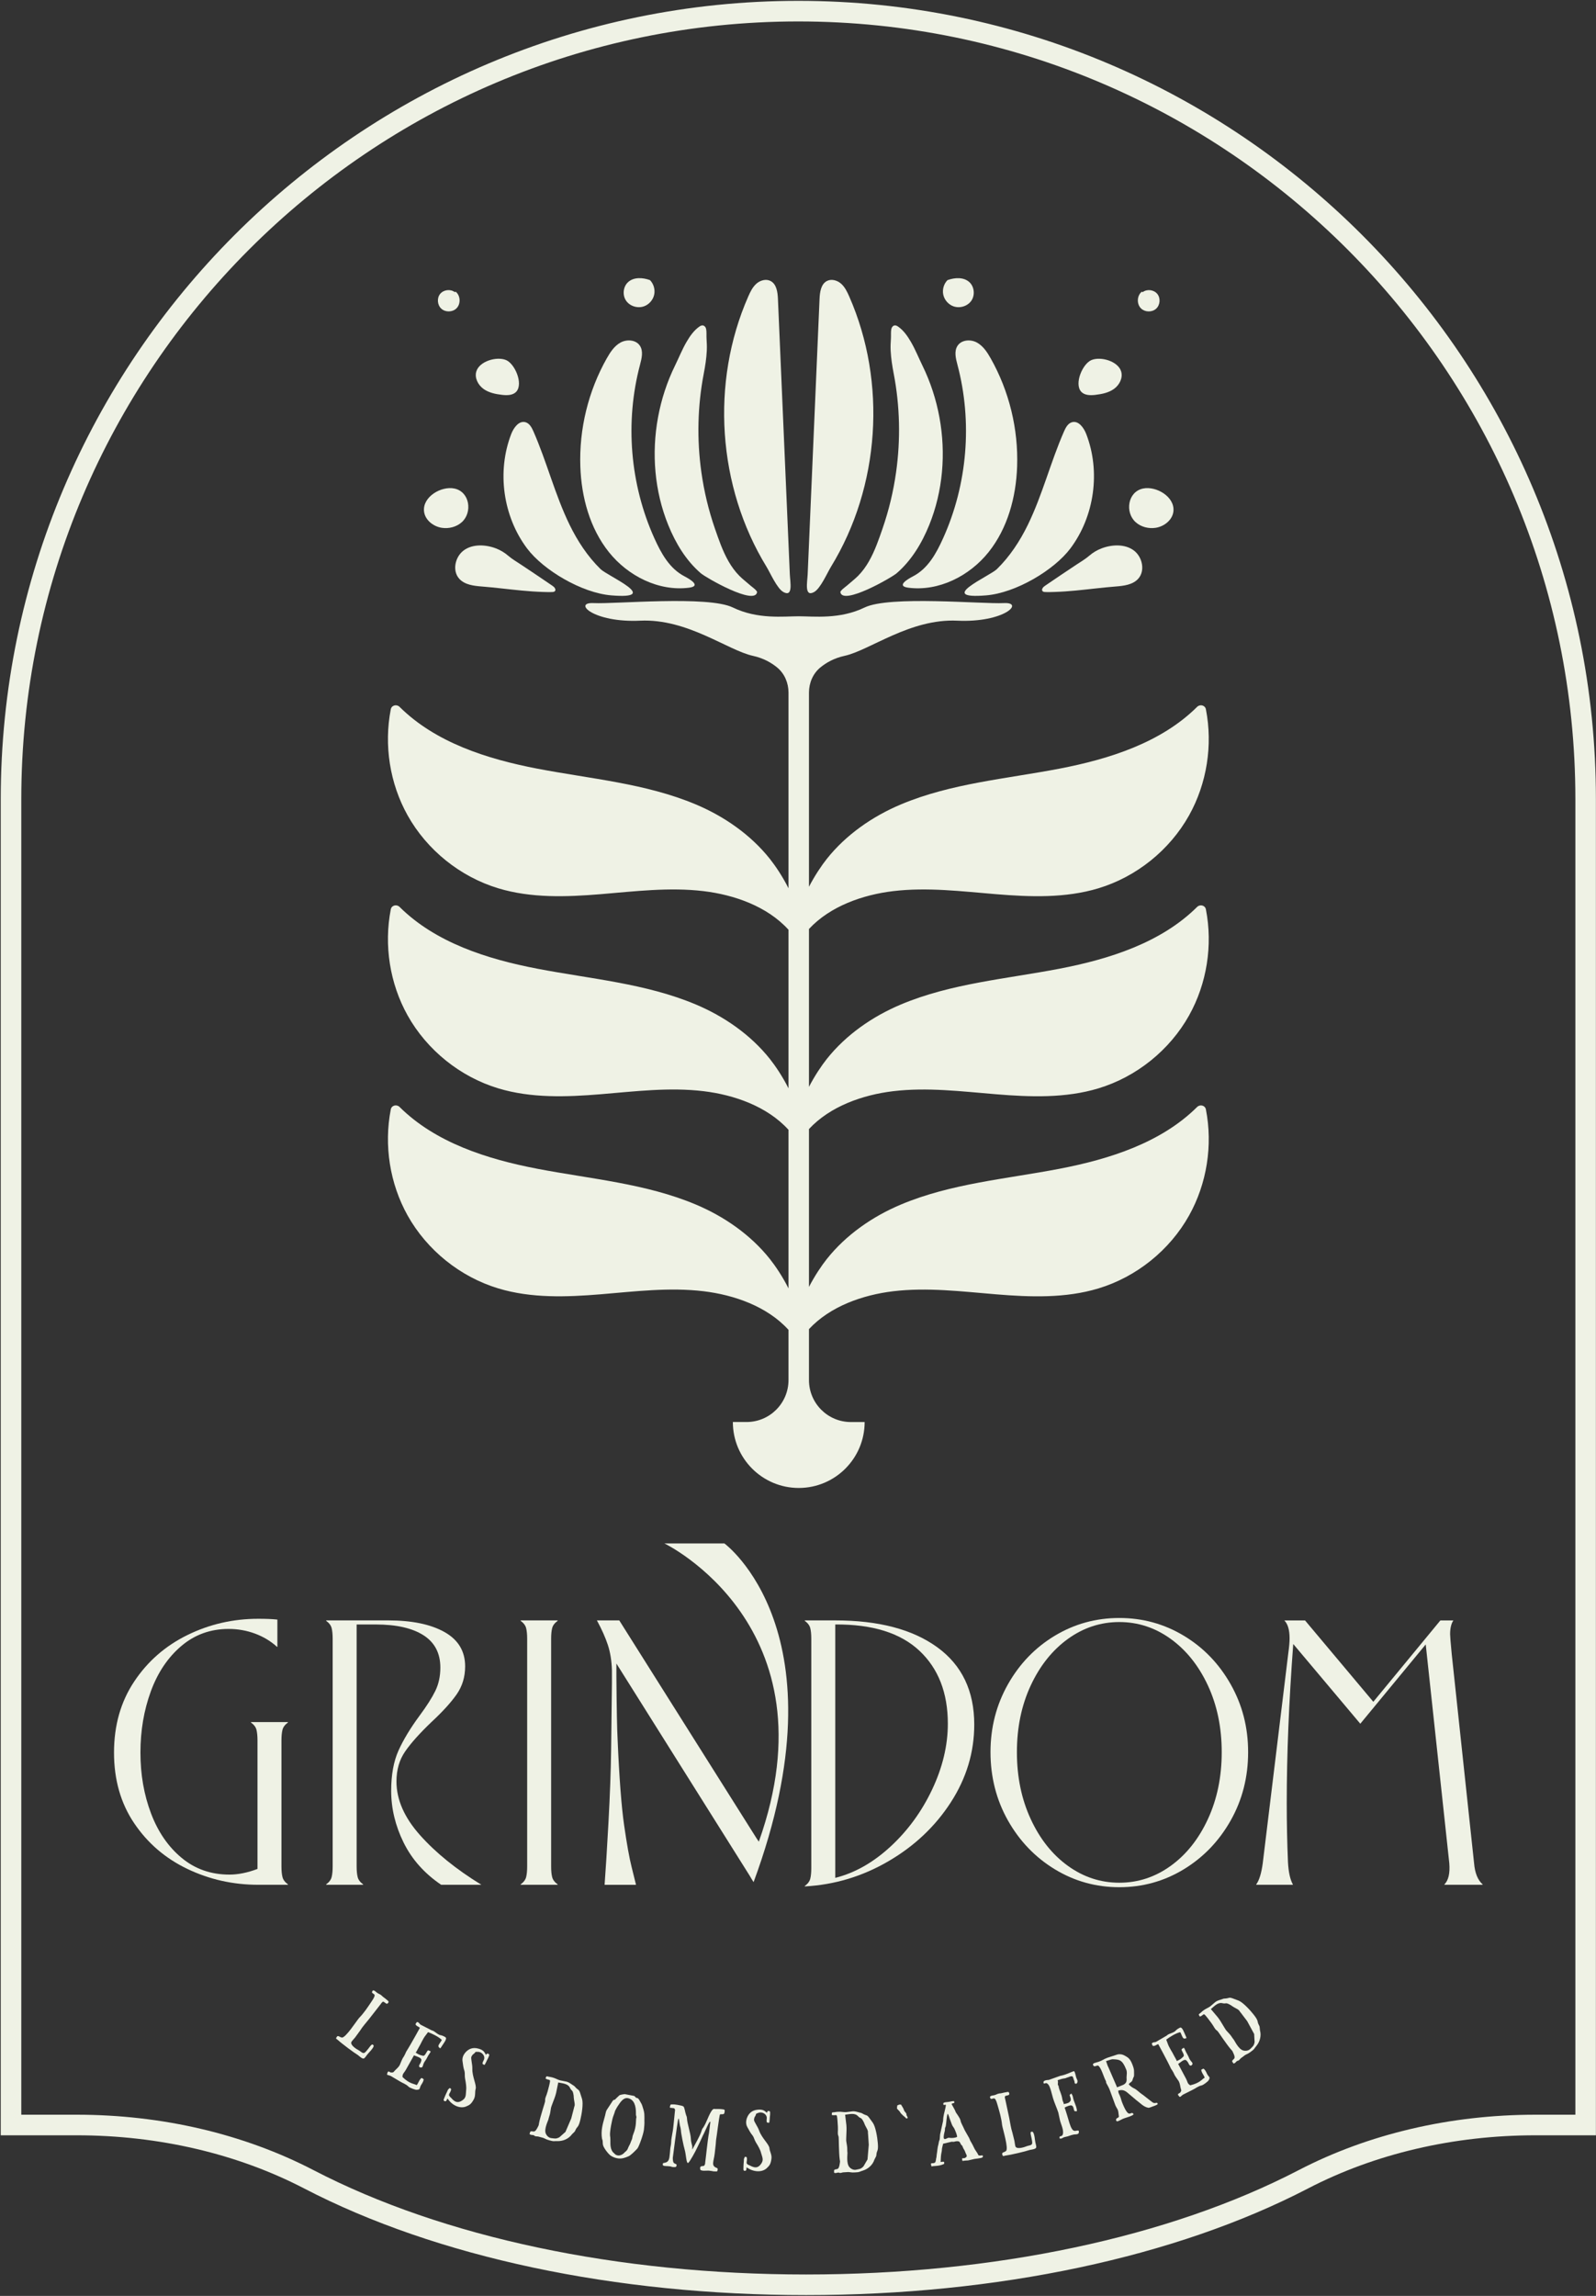 <svg width="219" height="315" viewBox="0 0 219 315" fill="none" xmlns="http://www.w3.org/2000/svg">
<rect x="0" y="0" width="219" height="315" fill="#333333" stroke="none"/>
<path d="M53.313 274.615C53.283 274.509 53.141 274.442 52.989 274.298C52.811 274.135 52.497 273.951 52.355 273.775C51.963 273.478 52.113 273.66 51.715 273.387C51.575 273.281 51.463 273.14 51.283 273.087C51.202 273.067 51.12 273.103 51.099 273.184C51.062 273.252 51.016 273.33 51.056 273.387C51.134 273.502 51.289 273.55 51.374 273.656C51.446 273.779 51.41 273.987 50.984 274.607C50.414 275.45 49.986 276.123 49.285 276.851C48.937 277.237 47.382 279.69 46.886 279.547C46.61 279.477 46.515 279.348 46.39 279.35C46.233 279.356 46.231 279.451 46.191 279.504C46.009 279.726 46.218 279.76 46.307 279.841C46.941 280.419 48.577 281.634 49.088 281.939C49.2 282.009 49.238 282.068 49.327 282.134C50.067 282.752 49.971 282.318 50.617 281.63C50.849 281.378 50.946 281.285 51.17 280.955C51.234 280.851 51.329 280.673 51.23 280.586C51.086 280.449 51.058 280.468 50.844 280.681C50.736 280.806 50.289 281.45 50.052 281.617C49.798 281.825 49.488 281.437 49.268 281.327C48.973 281.171 48.121 280.664 48.197 280.222C48.223 280.076 48.503 279.817 48.725 279.542C48.751 279.506 49.388 278.632 49.407 278.606C49.747 278.047 50.263 277.495 50.643 277.008L52.13 275.102C52.325 274.863 52.429 274.651 52.569 274.632C52.709 274.628 52.872 274.848 53.037 274.905C53.182 274.946 53.332 274.768 53.321 274.62L53.313 274.615Z" fill="#EFF2E5"/>
<path d="M61.119 279.496C60.362 279.057 60.54 279.411 59.862 278.916C59.619 278.742 59.526 278.64 59.212 278.551L57.71 277.781C57.582 277.696 57.576 277.618 57.449 277.508C57.256 277.361 57.184 277.423 57.118 277.539C57.08 277.605 56.987 277.706 57.036 277.772C57.218 278.052 57.402 278.014 57.618 278.213C57.248 278.918 56.726 279.803 56.33 280.504C56.141 280.842 55.949 281.139 55.771 281.433C55.66 281.611 55.675 281.67 55.546 281.901C55.463 282.094 55.341 282.242 55.239 282.426C54.8 283.32 55.012 283.3 54.281 283.978C53.961 284.279 54.065 284.363 53.648 284.344C53.491 284.332 53.272 284.031 53.171 284.366L53.112 284.562C53.061 284.698 53.355 284.711 53.601 284.812L54.836 285.543C55.27 285.824 55.686 285.907 56.078 286.305C56.222 286.449 56.979 286.735 57.176 286.72C57.718 286.695 57.531 286.538 57.746 286.129C57.816 286.004 58.061 285.659 58.106 285.445C58.144 285.289 58.165 285.274 58.059 285.215C57.864 285.094 57.85 285.049 57.737 285.187C57.477 285.447 57.389 285.852 57.176 286.076C56.716 285.843 56.222 285.918 55.233 284.971C55.203 284.51 55.465 284.38 55.665 284.023L56.805 281.992C57.305 282.197 57.65 282.276 57.773 282.485C57.883 282.534 57.799 282.93 57.582 283.226C57.459 283.423 57.474 283.622 57.691 283.656C57.896 283.696 57.955 283.614 58.021 283.449C58.08 283.254 58.144 282.985 58.4 282.661C58.489 282.547 58.648 282.218 58.756 282.026C58.837 281.882 58.947 281.753 59.017 281.628C59.161 281.418 59.028 281.406 58.938 281.369C58.847 281.331 58.75 281.276 58.693 281.333C58.523 281.503 58.32 282.111 58.053 282.049C57.811 281.988 57.546 281.967 57.038 281.619C57.157 281.496 57.324 281.109 57.464 280.882C57.769 280.406 57.995 279.735 58.455 279.184C58.6 279.013 58.578 278.987 58.739 278.812C59.193 278.966 60.257 279.462 60.623 279.885C60.528 280.097 60.28 280.362 60.172 280.62C60.142 280.741 60.155 280.851 60.316 280.967C60.38 281.029 60.375 281.153 60.685 280.643C60.858 280.359 61.428 279.678 61.113 279.502L61.119 279.496Z" fill="#EFF2E5"/>
<path d="M66.732 281.846L66.667 281.914C66.476 281.53 66.336 281.276 65.704 281.084C64.785 280.804 64.2 281.187 63.797 281.674C63.575 281.962 63.406 282.348 63.463 282.769C63.533 283.269 63.581 283.735 63.74 284.168C63.812 284.44 63.743 284.819 63.821 285.215C63.929 285.733 64.016 286.385 63.965 286.724C63.903 287.361 63.993 287.785 63.48 288.139C62.982 288.488 62.53 288.592 61.882 287.804C61.744 287.707 61.712 287.62 61.643 287.531C61.56 287.423 61.653 287.234 61.749 287.095C61.846 286.872 62.001 286.627 61.808 286.519C61.642 286.434 61.691 286.515 61.53 286.639C61.422 286.724 61.401 286.908 61.333 287.01C61.166 287.336 61.085 287.552 61.028 287.685C60.977 287.831 60.782 288.168 60.933 288.232C61.119 288.301 61.174 288.422 61.409 287.91C62.032 288.869 63.117 289.343 63.939 289.015C64.42 288.816 64.651 288.698 65.024 288.007C65.279 287.503 65.139 287.057 65.268 286.595C65.423 286.072 64.787 284.927 64.813 283.853C64.836 283.224 64.586 282.453 64.681 282.182C64.831 281.922 64.815 281.928 65.01 281.784C65.357 281.513 65.061 281.503 65.597 281.509C66.094 281.52 66.501 281.988 66.451 282.399C66.429 282.617 66.347 282.667 66.26 282.894C66.137 283.201 66.254 283.18 66.336 283.241C66.438 283.309 66.504 283.375 66.631 283.057C66.701 282.896 66.732 282.907 66.766 282.778C66.796 282.684 67.037 282.293 67.082 282.11C67.23 281.825 67.014 281.803 66.967 281.77C66.915 281.723 66.87 281.717 66.739 281.852L66.732 281.846Z" fill="#EFF2E5"/>
<path d="M78.816 286.214C77.698 285.447 77.963 285.68 76.884 285.428C76.354 285.293 76.17 285.047 75.327 284.929C75.183 284.912 75.11 284.857 75.026 284.869C74.916 284.895 74.941 284.971 74.913 285.032C74.871 285.1 74.822 285.155 74.93 285.219C75.009 285.265 75.174 285.321 75.335 285.354C75.566 285.384 75.469 285.608 75.35 286.159C75.007 287.565 74.952 287.434 74.831 287.872C74.763 288.162 74.835 288.103 74.786 288.363C74.79 288.433 74.136 290.383 73.97 291.276C73.903 291.681 73.956 291.49 73.814 291.795C73.339 292.775 73.203 292.324 72.822 292.426C72.761 292.443 72.737 292.528 72.708 292.634C72.691 292.699 72.638 292.763 72.693 292.812C72.756 292.875 72.879 292.92 73.095 292.924C73.445 292.975 73.244 293.08 73.589 293.108C73.92 293.142 73.604 293.055 74.534 293.313C74.873 293.442 74.856 293.504 75.363 293.644C76.125 293.855 75.861 293.735 76.526 293.76C77.183 293.769 77.982 293.51 78.494 292.814L78.711 292.6C78.95 292.392 78.889 292.363 79.05 292.075C79.226 291.768 79.403 291.829 79.649 290.775C79.819 290.078 80.063 288.621 79.867 287.973C79.348 286.271 79.565 287.088 78.817 286.216L78.816 286.214ZM78.736 289.297L78.384 290.654L77.59 292.496L76.763 293.229C76.282 293.485 76.115 293.394 75.661 293.349C75.392 293.332 75.066 293.116 74.897 292.737C74.615 292.109 75.225 290.936 75.257 290.773L75.267 290.741C75.254 290.749 75.274 290.675 75.286 290.631C75.286 290.631 75.282 290.643 75.293 290.645C75.297 290.635 75.291 290.61 75.29 290.62C75.502 289.854 75.428 290.326 75.594 289.273C75.608 289.104 75.757 288.769 75.825 288.558C76.013 288.048 76.191 287.65 76.314 287.124L76.602 285.714C77.236 285.845 77.967 285.873 78.23 286.485C78.452 286.959 78.6 286.633 78.723 287.584V287.7C78.744 287.842 78.734 287.874 78.759 288.029C78.778 288.208 78.857 288.537 78.857 288.664C78.884 288.981 78.797 288.922 78.74 289.297H78.736Z" fill="#EFF2E5"/>
<path d="M88.426 290.44C88.42 290.123 88.422 290.283 88.409 290.01C88.386 289.669 88.214 289.163 88.123 288.886C88.049 288.636 87.945 288.537 87.841 288.325C87.801 288.238 87.735 288.124 87.691 288.06C87.415 287.704 87.445 287.946 87.225 287.757C87.13 287.671 87.161 287.632 87.007 287.558L85.727 287.311C85.352 287.351 85.057 287.431 85.006 287.465C84.93 287.518 84.377 288.064 84.364 288.083C84.228 288.101 84.199 288.073 84.065 288.249L83.228 289.528C83.099 289.796 83.084 290.108 82.966 290.48C82.686 291.471 82.444 292.335 82.599 293.377C82.675 293.796 82.678 293.313 82.722 294.188C82.758 294.634 83.496 295.553 83.803 295.757C84.121 295.964 84.485 296.102 84.868 296.142C85.385 296.186 85.778 296.047 86.276 295.827C86.557 295.702 87.204 295.062 87.46 294.774C87.676 294.524 88.269 292.883 88.358 292.191C88.475 290.999 88.407 291.469 88.426 290.438V290.44ZM87.288 290.682C87.248 290.889 87.346 291.717 86.909 292.769C86.699 293.279 86.848 293.263 86.63 293.694L86.498 294.039C86.365 294.383 86.364 294.272 86.22 294.615C86.059 294.988 86.108 294.965 85.706 295.314L85.513 295.501C85.152 295.757 84.784 295.812 84.447 295.6L84.089 295.261C83.569 294.543 83.854 293.809 83.705 292.96C83.659 292.445 83.996 290.688 84.174 290.285C84.343 289.868 84.282 289.957 84.411 289.578L84.703 289.049C85.21 288.27 85.6 287.738 86.21 287.876C86.975 288.069 87.288 288.825 87.263 290.057C87.263 290.349 87.28 290.139 87.314 290.37C87.35 290.703 87.326 290.429 87.288 290.681V290.682Z" fill="#EFF2E5"/>
<path d="M99.191 289.4C98.879 289.343 98.358 289.35 98.127 289.358C97.89 289.297 97.695 289.276 97.065 290.772C96.872 291.217 96.767 291.459 96.538 291.835C96.428 292.022 96.389 291.984 96.305 292.231C96.084 293.028 95.328 294.264 95.004 294.906C94.966 294.747 95.016 294.607 94.982 294.427C94.891 294.05 94.815 293.841 94.798 293.417C94.775 292.737 94.287 291.281 94.268 290.669C94.254 290.391 94.211 290.385 94.137 290.165C94.003 289.794 93.927 289.087 93.772 289.002C93.739 288.986 93.616 288.918 93.573 288.913C93.24 288.842 92.66 288.698 92.283 288.723C92.084 288.734 92.012 288.681 91.954 288.918C91.853 289.318 92.005 289.146 92.251 289.218C92.38 289.254 92.533 289.161 92.632 289.46C92.577 290.154 92.465 290.942 92.425 291.503C92.412 291.711 92.325 292.403 92.257 292.706L92.154 293.316C92.067 293.807 92.139 293.948 92.024 294.48C91.961 294.74 91.963 295.028 91.935 295.282C91.874 295.731 91.891 296.265 91.63 296.525C91.492 296.676 91.348 296.693 91.21 296.733C91.085 296.775 90.971 296.695 90.942 296.947C90.925 297.101 91.033 297.124 91.128 297.158C91.422 297.201 91.92 297.18 92.118 297.269C92.245 297.317 92.431 297.338 92.609 297.324C92.732 297.305 92.8 297.29 92.825 297.16C92.883 296.932 92.774 296.921 92.681 296.877C92.482 296.777 92.336 296.805 92.319 296.07C92.317 295.992 92.946 291.253 93.031 290.883C93.152 290.396 93.162 290.798 93.234 291.24C93.346 292.007 93.347 291.607 93.436 292.284C93.429 292.638 93.815 294.505 93.938 294.884C94.169 295.664 94.158 296.964 94.459 296.731C94.679 296.534 95.412 295.217 95.673 294.645C95.928 294.129 96.162 293.633 96.409 293.083C96.425 293.051 96.5 292.871 96.536 292.831L96.913 292.018C96.972 291.891 97.449 290.779 97.47 291.181L97.282 292.659C97.233 292.809 96.993 294.66 96.976 294.912C96.928 295.441 96.82 296.195 96.762 296.731C96.75 296.83 96.783 296.745 96.743 296.896C96.631 297.305 96.43 297.127 96.222 297.216C96.05 297.287 96.053 297.442 96.082 297.578C96.095 297.658 96.067 297.72 96.247 297.775C96.512 297.861 96.707 297.804 97.235 297.808C97.955 297.878 97.728 297.929 98.237 297.919C98.379 297.923 98.385 297.98 98.466 297.745C98.534 297.531 98.4 297.449 98.368 297.446C97.519 297.141 97.945 296.587 98.076 295.424L98.207 294.249C98.228 294.063 98.235 293.796 98.256 293.622C98.392 292.793 98.636 290.709 98.78 290.125C98.926 290.008 98.979 290.125 99.184 290.059C99.375 290.114 99.43 289.832 99.438 289.653C99.451 289.532 99.474 289.436 99.191 289.392V289.4Z" fill="#EFF2E5"/>
<path d="M104.179 292.348C103.977 291.753 103.467 291.122 103.46 290.834C103.505 290.538 103.494 290.548 103.625 290.343C103.85 289.966 103.571 290.065 104.073 289.877C104.541 289.71 105.088 290 105.191 290.402C105.247 290.614 105.189 290.69 105.189 290.933C105.185 291.264 105.287 291.202 105.384 291.228C105.503 291.257 105.59 291.293 105.594 290.95C105.602 290.773 105.634 290.775 105.619 290.641C105.613 290.54 105.698 290.091 105.673 289.904C105.709 289.585 105.499 289.642 105.444 289.629C105.38 289.604 105.336 289.614 105.263 289.786L105.227 289.873C104.91 289.583 104.689 289.396 104.03 289.443C103.073 289.511 102.663 290.078 102.46 290.677C102.356 291.025 102.337 291.444 102.539 291.819C102.782 292.261 102.994 292.68 103.295 293.025C103.46 293.254 103.53 293.633 103.746 293.974C104.032 294.417 104.346 294.995 104.418 295.331C104.586 295.947 104.823 296.311 104.471 296.826C104.13 297.33 103.746 297.59 102.859 297.084C102.697 297.044 102.634 296.974 102.538 296.915C102.42 296.843 102.441 296.635 102.481 296.47C102.492 296.227 102.549 295.943 102.331 295.911C102.146 295.892 102.219 295.951 102.113 296.123C102.043 296.242 102.089 296.42 102.062 296.54C102.024 296.904 102.024 297.135 102.017 297.279C102.021 297.434 101.96 297.819 102.123 297.825C102.32 297.823 102.414 297.916 102.45 297.353C103.373 298.026 104.556 298.079 105.208 297.478C105.586 297.12 105.759 296.928 105.859 296.148C105.918 295.587 105.628 295.219 105.583 294.742C105.543 294.198 104.539 293.356 104.179 292.346V292.348Z" fill="#EFF2E5"/>
<path d="M119.774 291.249C118.746 289.798 119.21 290.504 118.225 289.913C116.922 289.538 117.248 289.676 116.144 289.777C115.598 289.816 115.346 289.64 114.509 289.794C114.369 289.824 114.278 289.794 114.205 289.832C114.11 289.892 114.155 289.957 114.148 290.023C114.131 290.101 114.1 290.169 114.223 290.195C114.313 290.212 114.489 290.214 114.651 290.195C114.881 290.15 114.86 290.394 114.92 290.955C115.038 292.399 114.945 292.293 114.968 292.744C114.994 293.042 115.045 292.962 115.079 293.226C115.104 293.29 115.1 295.348 115.221 296.248C115.286 296.654 115.276 296.455 115.239 296.79C115.096 297.87 114.824 297.486 114.494 297.702C114.441 297.738 114.445 297.825 114.451 297.937C114.455 298.003 114.426 298.082 114.492 298.111C114.572 298.151 114.703 298.156 114.909 298.09C115.257 298.027 115.1 298.19 115.435 298.107C115.761 298.035 115.434 298.052 116.396 298.003C116.759 298.018 116.761 298.084 117.287 298.056C118.075 298.016 117.789 297.986 118.426 297.798C119.052 297.599 119.728 297.101 119.994 296.28L120.134 296.007C120.295 295.735 120.228 295.727 120.289 295.401C120.359 295.054 120.547 295.056 120.446 293.978C120.387 293.262 120.16 291.802 119.77 291.247L119.774 291.249ZM119.043 296.263L118.488 297.22C118.113 297.616 117.926 297.58 117.481 297.681C117.221 297.749 116.842 297.647 116.564 297.34C116.1 296.832 116.307 295.528 116.288 295.363V295.329C116.276 295.34 116.272 295.263 116.269 295.219C116.269 295.219 116.269 295.23 116.28 295.23C116.28 295.219 116.269 295.198 116.269 295.21C116.227 294.416 116.307 294.887 116.132 293.834C116.091 293.671 116.127 293.303 116.127 293.082C116.144 292.54 116.187 292.106 116.138 291.566L115.966 290.137C116.61 290.059 117.312 289.858 117.753 290.355C118.113 290.734 118.149 290.377 118.566 291.241L118.604 291.349C118.664 291.478 118.666 291.512 118.74 291.653C118.814 291.816 118.994 292.104 119.032 292.223C119.157 292.515 119.056 292.487 119.119 292.86L119.211 294.26L119.039 296.259L119.043 296.263Z" fill="#EFF2E5"/>
<path d="M124.394 290.211C124.307 290.008 124.504 290.211 124.307 289.898C124.095 289.553 124.201 289.942 123.944 289.258L123.637 288.746C123.349 288.731 123.353 288.763 123.122 288.865L123.076 289.28C123.343 289.642 123.353 289.508 123.516 289.801C123.516 289.801 123.518 289.824 123.529 289.822C123.677 290.084 124.251 290.525 124.264 290.546C124.374 290.656 124.209 290.552 124.387 290.667L124.565 290.582L124.461 290.315C124.447 290.294 124.408 290.22 124.394 290.211Z" fill="#EFF2E5"/>
<path d="M134.27 295.691C134.192 295.625 134.196 295.501 133.973 295.2C133.637 294.749 133.619 294.495 133.249 293.893C133.073 293.618 133.113 293.589 132.971 293.311L132.376 292.263C132.085 291.592 131.857 291.27 131.808 290.953C131.717 290.51 131.168 289.902 131.117 289.72C131.043 289.462 130.572 288.71 130.577 288.664C130.585 288.642 130.621 288.59 130.761 288.569C130.869 288.552 130.924 288.545 130.947 288.484C130.958 288.348 130.924 288.264 130.846 288.264C130.659 288.272 130.435 288.329 130.274 288.365C130.051 288.422 129.403 288.388 129.437 288.617C129.458 288.748 129.43 288.786 129.543 288.801C129.608 288.791 129.7 288.744 129.761 288.778C129.81 288.804 129.786 288.941 129.748 289.115C129.604 289.83 129.424 290.248 129.407 290.989L128.996 292.841C128.922 294.082 128.934 293.22 128.778 294.16C128.625 294.664 128.627 295.111 128.536 295.594L128.496 295.981C128.405 296.252 128.492 296.17 128.354 296.64C128.178 296.858 127.839 296.754 127.773 296.82C127.714 296.873 127.746 297.014 127.839 297.247C127.996 297.122 128.816 297.262 129.555 296.879C129.541 296.58 129.623 296.6 129.343 296.587L129.072 296.629C129.108 296.009 129.083 295.778 129.221 295.164C129.271 294.91 129.193 294.978 129.339 294.419L129.415 294.116L130.57 293.847C130.854 293.824 130.702 293.915 131.094 293.8C131.287 293.758 131.613 293.718 131.729 293.959C132.083 294.675 131.903 294.01 132.181 294.738C132.23 294.842 132.399 295.062 132.454 295.276C132.535 295.52 132.74 295.769 132.619 295.909C132.465 296.066 132.407 296.11 132.073 296.115C131.994 296.106 132.02 296.203 132.026 296.301C132.041 296.4 132.033 296.491 132.13 296.475L132.39 296.436L132.85 296.409L133.556 296.244C133.798 296.163 134.637 296.144 134.834 295.979C134.921 295.753 134.848 295.708 134.728 295.716C134.596 295.725 134.385 295.791 134.27 295.687V295.691ZM130.219 293.301C130.036 293.263 129.649 293.625 129.526 293.409C129.415 293.191 129.594 292.56 129.647 292.341C129.682 292.134 129.644 292.106 129.685 291.943C129.712 291.827 129.723 291.903 129.778 291.683C129.844 291.393 129.897 290.233 130.038 290C130.2 290.199 130.282 290.645 130.382 290.862C130.502 291.135 130.564 291.393 130.676 291.611C130.861 291.952 130.848 291.797 131.039 292.236C131.143 292.477 131.301 292.856 131.339 293.172C131.075 293.335 130.549 293.362 130.217 293.301H130.219Z" fill="#EFF2E5"/>
<path d="M141.849 292.748C141.811 292.632 141.735 292.445 141.604 292.464C141.407 292.487 141.404 292.521 141.428 292.822C141.455 292.985 141.659 293.743 141.637 294.033C141.633 294.363 141.137 294.351 140.911 294.448C140.603 294.575 139.667 294.901 139.375 294.56C139.283 294.444 139.262 294.065 139.196 293.716C139.186 293.673 138.925 292.623 138.917 292.591C138.709 291.969 138.618 291.221 138.491 290.614L137.987 288.249C137.929 287.946 137.836 287.728 137.91 287.611C137.997 287.501 138.271 287.518 138.419 287.427C138.546 287.342 138.504 287.112 138.385 287.027C138.285 286.982 138.143 287.048 137.934 287.073C137.694 287.105 137.353 287.228 137.126 287.222C136.645 287.332 136.881 287.334 136.418 287.463C136.247 287.503 136.065 287.497 135.91 287.601C135.842 287.65 135.817 287.736 135.866 287.804C135.895 287.876 135.925 287.961 135.993 287.967C136.132 287.98 136.27 287.893 136.404 287.897C136.544 287.921 136.683 288.083 136.881 288.808C137.16 289.786 137.4 290.548 137.506 291.554C137.578 292.07 138.455 294.838 138.027 295.128C137.796 295.295 137.637 295.285 137.558 295.382C137.463 295.505 137.533 295.57 137.548 295.634C137.601 295.916 137.76 295.778 137.881 295.763C138.732 295.649 140.712 295.176 141.275 294.98C141.4 294.941 141.47 294.948 141.576 294.923C142.525 294.753 142.131 294.548 142.019 293.61C141.975 293.269 141.966 293.135 141.858 292.752L141.849 292.748Z" fill="#EFF2E5"/>
<path d="M146.74 291.262C146.564 290.681 146.373 289.978 146.09 289.163C146.25 289.045 146.901 288.778 147.068 288.877C147.344 289.034 147.284 289.284 147.41 289.591C147.433 289.665 147.513 289.663 147.613 289.655C147.683 289.657 147.799 289.737 147.77 289.492C147.668 288.82 147.34 288.342 147.246 287.804C147.206 287.632 147.206 287.561 147.064 287.317C146.981 287.158 146.971 287.275 146.922 287.302C146.861 287.366 146.772 287.37 146.776 287.461C146.823 287.688 147.035 288.016 146.871 288.263C146.727 288.469 146.587 288.57 145.966 288.678C145.952 288.371 145.827 288.408 145.767 287.988C145.685 287.493 145.644 287.47 145.485 286.987C145.418 286.845 145.39 286.75 145.348 286.614C145.231 286.269 145.307 286.362 145.263 286.224C145.216 286.064 145.111 286.178 145.172 285.663C145.197 285.331 144.867 285.49 145.661 285.236C146.058 285.115 146.024 285.229 146.447 285.032C146.645 285.005 146.903 284.8 147.143 284.876C147.257 284.91 147.323 285.352 147.41 285.488C147.496 285.659 147.371 285.962 147.721 285.867C147.783 285.848 147.95 285.602 147.783 285.282C147.552 284.821 147.621 284.524 147.397 284.164C147.179 284.162 146.303 284.67 145.485 284.804L143.905 285.367C143.714 285.378 143.43 285.384 143.256 285.53C143.163 285.604 143.184 285.668 143.191 285.735C143.201 285.801 143.178 285.877 143.33 285.854C143.494 285.827 143.555 285.693 143.824 285.97C144.119 286.261 144.354 287.414 144.487 287.846C144.649 288.42 145.028 289.25 145.219 289.839C145.271 290.008 145.382 290.679 145.466 290.988C145.585 291.459 146.092 292.447 145.77 292.972C145.53 293.195 145.333 292.966 145.394 293.387C145.681 293.506 145.831 293.243 146.115 293.201C146.784 293.066 146.818 292.953 147.371 292.852C147.632 292.807 148.181 292.917 148.011 292.322C147.564 292.204 147.246 292.854 146.736 291.255L146.74 291.262Z" fill="#EFF2E5"/>
<path d="M158.541 288.524C158.477 288.539 158.411 288.553 158.329 288.526C158.189 288.499 157.964 288.293 157.795 288.17L156.831 287.416C156.292 287.073 156.059 286.728 155.564 286.498C155.369 286.423 155.032 286.142 154.883 285.975C155.053 285.634 155.33 285.737 155.436 285.265C155.529 284.907 155.629 285.009 155.616 284.598C155.599 284.175 155.653 284.046 155.508 283.593C155.129 282.473 154.875 282.312 154.19 281.958C153.938 281.833 153.561 281.806 153.33 281.875L151.93 282.331C151.459 282.509 151.283 282.688 150.796 282.86C150.427 282.996 149.887 283.036 149.984 283.305C150.15 283.69 150.376 283.374 150.669 283.398C151.078 283.591 151.432 284.912 151.688 285.405C151.942 285.886 151.512 285.322 152.097 286.335C152.192 286.512 152.273 286.716 152.33 286.885L153.052 288.856C153.358 289.53 153.409 289.187 153.536 290.387C153.489 290.561 153.281 290.573 153.203 290.675C153.046 290.87 153.222 291.073 153.317 291.046C153.642 290.974 153.962 290.715 154.281 290.624C154.589 290.512 155.438 290.3 155.555 290.063C155.121 289.428 155.01 290.997 154.027 288.583C153.847 288.166 153.849 287.963 153.682 287.579C153.497 287.118 153.51 287.326 153.434 286.845C153.926 286.659 154.332 286.758 154.818 287.205L155.894 288.117C156.494 288.553 156.884 289.051 157.562 289.184C157.727 289.212 158.077 289.024 158.454 288.907C158.545 288.871 158.627 288.837 158.695 288.799C158.801 288.708 158.907 288.738 158.831 288.577C158.776 288.469 158.719 288.503 158.539 288.528L158.541 288.524ZM154.584 284.999C154.62 285.532 154.601 285.778 154.148 286.032L153.284 286.381L152.114 283.675C151.929 283.332 151.923 283.169 151.766 282.778C151.995 282.733 152.48 282.526 152.656 282.526C153.582 282.57 153.983 282.54 154.538 283.948C154.678 284.296 154.606 284.586 154.584 285.001V284.999Z" fill="#EFF2E5"/>
<path d="M165.273 283.936C165.162 283.821 165.162 283.796 165.056 283.853C164.847 283.951 164.802 283.938 164.857 284.109C164.936 284.467 165.228 284.761 165.302 285.06C164.857 285.322 164.654 285.78 163.325 286.102C162.921 285.881 162.952 285.589 162.761 285.229L161.666 283.173C162.109 282.862 162.361 282.614 162.601 282.623C162.704 282.557 162.992 282.841 163.124 283.182C163.223 283.392 163.399 283.487 163.545 283.32C163.688 283.169 163.651 283.076 163.548 282.93C163.416 282.775 163.224 282.578 163.09 282.187C163.041 282.051 162.851 281.738 162.747 281.545C162.67 281.399 162.62 281.238 162.552 281.111C162.452 280.876 162.372 280.982 162.291 281.039C162.209 281.096 162.113 281.147 162.13 281.225C162.181 281.46 162.583 281.958 162.387 282.151C162.206 282.324 162.045 282.534 161.478 282.775C161.439 282.608 161.204 282.259 161.088 282.02C160.854 281.507 160.41 280.955 160.195 280.271C160.13 280.055 160.094 280.061 160.036 279.832C160.41 279.532 161.403 278.903 161.956 278.82C162.084 279.015 162.173 279.367 162.333 279.595C162.418 279.686 162.518 279.733 162.702 279.659C162.789 279.638 162.889 279.709 162.63 279.172C162.484 278.875 162.219 278.028 161.899 278.198C161.121 278.602 161.514 278.642 160.732 278.945C160.456 279.055 160.318 279.078 160.075 279.295L158.617 280.148C158.477 280.211 158.407 280.173 158.246 280.22C158.019 280.304 158.03 280.398 158.093 280.514C158.129 280.582 158.163 280.715 158.246 280.707C158.579 280.703 158.647 280.531 158.931 280.455C159.323 281.147 159.787 282.062 160.166 282.773C160.348 283.114 160.496 283.436 160.645 283.743C160.734 283.932 160.795 283.951 160.918 284.185C161.037 284.359 161.096 284.541 161.194 284.725C161.71 285.575 161.808 285.386 161.982 286.368C162.064 286.8 162.191 286.758 161.95 287.097C161.855 287.222 161.482 287.247 161.711 287.512L161.844 287.668C161.931 287.783 162.1 287.542 162.317 287.391L163.599 286.745C164.069 286.532 164.364 286.224 164.912 286.108C165.112 286.064 165.76 285.581 165.853 285.405C166.124 284.935 165.891 285.009 165.664 284.605C165.597 284.478 165.438 284.088 165.281 283.934L165.273 283.936Z" fill="#EFF2E5"/>
<path d="M172.86 278.247C172.844 277.931 172.784 277.959 172.657 277.656C172.524 277.328 172.682 277.228 172.007 276.381C171.564 275.816 170.574 274.723 169.941 274.475C168.284 273.83 169.061 274.164 167.913 274.213C166.618 274.617 166.966 274.552 166.101 275.244C165.666 275.577 165.361 275.568 164.747 276.157C164.645 276.26 164.556 276.284 164.512 276.356C164.465 276.459 164.541 276.487 164.571 276.546C164.599 276.622 164.611 276.694 164.728 276.65C164.811 276.616 164.959 276.521 165.084 276.415C165.251 276.252 165.368 276.468 165.726 276.902C166.616 278.041 166.482 278.005 166.749 278.369C166.934 278.602 166.932 278.507 167.107 278.708C167.163 278.748 168.29 280.468 168.887 281.153C169.163 281.456 169.046 281.297 169.197 281.594C169.673 282.574 169.233 282.403 169.078 282.763C169.053 282.822 169.106 282.894 169.171 282.983C169.21 283.036 169.229 283.118 169.301 283.106C169.388 283.097 169.502 283.029 169.637 282.86C169.892 282.617 169.852 282.839 170.085 282.583C170.318 282.344 170.053 282.54 170.83 281.967C171.14 281.78 171.18 281.833 171.604 281.522C172.24 281.056 171.985 281.189 172.415 280.681C172.829 280.171 173.119 279.383 172.89 278.551L172.858 278.246L172.86 278.247ZM171.561 281.107C171.381 281.308 171.009 281.429 170.608 281.329C169.941 281.162 169.398 279.959 169.292 279.832L169.273 279.805C169.271 279.82 169.226 279.758 169.199 279.722C169.199 279.722 169.207 279.731 169.214 279.724C169.209 279.714 169.186 279.703 169.193 279.712C168.724 279.072 169.048 279.422 168.324 278.64C168.199 278.526 168.029 278.2 167.908 278.016C167.624 277.554 167.421 277.169 167.084 276.745L166.156 275.648C166.65 275.229 167.127 274.673 167.769 274.844C168.279 274.963 168.114 274.645 168.936 275.138L169.029 275.208C169.152 275.282 169.171 275.308 169.309 275.386C169.46 275.481 169.769 275.623 169.868 275.702C170.133 275.879 170.034 275.909 170.292 276.186L171.138 277.302L172.093 279.066L172.155 280.171C172.059 280.707 171.882 280.781 171.566 281.111L171.561 281.107Z" fill="#EFF2E5"/>
<path d="M118.642 195.104H116.759C113.582 195.104 111.006 192.527 111.006 189.347V182.353C113.923 179.215 118.399 177.661 122.544 177.162C127.231 176.6 131.967 177.193 136.671 177.579C141.375 177.968 146.202 178.138 150.723 176.772C155.943 175.194 160.501 171.529 163.164 166.765C165.611 162.387 166.433 157.129 165.471 152.209C165.363 151.652 164.666 151.481 164.264 151.881C159.331 156.78 152.251 159.035 145.373 160.356C138.059 161.76 130.494 162.372 123.628 165.26C119.732 166.897 116.093 169.414 113.451 172.74C112.764 173.604 111.802 175.015 111.006 176.564V154.904C113.923 151.766 118.399 150.212 122.544 149.713C127.231 149.151 131.967 149.744 136.671 150.13C141.375 150.519 146.202 150.689 150.723 149.323C155.943 147.744 160.501 144.08 163.164 139.316C165.611 134.938 166.433 129.679 165.471 124.76C165.363 124.203 164.666 124.032 164.264 124.432C159.331 129.331 152.251 131.586 145.373 132.907C138.059 134.311 130.494 134.923 123.628 137.811C119.732 139.448 116.093 141.967 113.451 145.29C112.764 146.155 111.802 147.566 111.006 149.115V127.455C113.923 124.317 118.399 122.763 122.544 122.264C127.231 121.701 131.967 122.295 136.671 122.681C141.375 123.07 146.202 123.24 150.723 121.874C155.943 120.297 160.501 116.63 163.164 111.866C165.611 107.489 166.433 102.23 165.471 97.311C165.363 96.754 164.666 96.583 164.264 96.983C159.331 101.882 152.251 104.137 145.373 105.458C138.059 106.862 130.494 107.474 123.628 110.362C119.732 111.999 116.093 114.516 113.451 117.841C112.764 118.705 111.802 120.117 111.006 121.665V95.022C111.006 93.699 111.548 92.412 112.57 91.573C113.347 90.936 114.434 90.298 115.881 89.983C119.346 89.229 124.872 84.855 131.352 85.156C137.832 85.458 140.644 82.593 137.732 82.744C134.817 82.896 122.06 81.689 118.644 83.347C115.227 85.005 111.661 84.554 109.601 84.554C107.541 84.554 103.975 85.007 100.559 83.347C97.143 81.689 84.383 82.894 81.471 82.744C78.556 82.593 81.37 85.46 87.85 85.156C94.331 84.855 99.856 89.229 103.322 89.983C104.767 90.298 105.855 90.936 106.632 91.573C107.654 92.412 108.196 93.699 108.196 95.022V121.874C107.384 120.242 106.361 118.745 105.643 117.841C103.002 114.518 99.36 111.999 95.467 110.362C88.6 107.474 81.037 106.862 73.722 105.458C66.844 104.137 59.763 101.882 54.83 96.983C54.427 96.583 53.732 96.754 53.624 97.311C52.664 102.23 53.484 107.489 55.93 111.866C58.593 116.629 63.151 120.295 68.372 121.874C72.89 123.24 77.719 123.068 82.423 122.681C87.127 122.293 91.863 121.7 96.55 122.264C100.729 122.766 105.249 124.337 108.162 127.525C108.171 127.536 108.187 127.536 108.196 127.548V149.321C107.384 147.69 106.361 146.192 105.643 145.289C103.002 141.965 99.36 139.446 95.467 137.809C88.6 134.921 81.037 134.309 73.722 132.905C66.844 131.584 59.763 129.329 54.83 124.43C54.427 124.03 53.732 124.201 53.624 124.758C52.664 129.678 53.484 134.936 55.93 139.314C58.593 144.076 63.151 147.743 68.372 149.321C72.89 150.687 77.719 150.515 82.423 150.128C87.127 149.74 91.863 149.147 96.55 149.711C100.729 150.214 105.249 151.785 108.162 154.972C108.171 154.983 108.187 154.983 108.196 154.995V176.768C107.384 175.137 106.361 173.64 105.643 172.736C103.002 169.412 99.36 166.893 95.467 165.256C88.6 162.368 81.037 161.756 73.722 160.352C66.844 159.031 59.763 156.776 54.83 151.877C54.427 151.478 53.732 151.648 53.624 152.205C52.664 157.125 53.484 162.383 55.93 166.761C58.593 171.523 63.151 175.19 68.372 176.768C72.89 178.135 77.719 177.962 82.423 177.576C87.127 177.187 91.863 176.596 96.55 177.159C100.729 177.661 105.249 179.232 108.162 182.419C108.171 182.431 108.187 182.431 108.196 182.442V189.342C108.196 192.521 105.621 195.099 102.443 195.099H100.561C100.561 200.096 104.609 204.147 109.603 204.147C114.597 204.147 118.645 200.096 118.645 195.099L118.642 195.104Z" fill="#EFF2E5"/>
<path d="M111.716 81.222C112.586 80.741 113.508 78.605 114.023 77.764C120.751 66.777 121.717 52.466 116.528 40.673C116.246 40.035 115.935 39.383 115.413 38.922C114.89 38.46 114.1 38.231 113.479 38.547C112.644 38.971 112.497 40.084 112.457 41.02C112.311 44.418 112.163 47.816 112.017 51.211C111.752 57.362 111.487 63.512 111.22 69.663C111.089 72.708 110.959 75.755 110.826 78.801C110.781 79.852 110.334 81.99 111.72 81.222H111.716Z" fill="#EFF2E5"/>
<path d="M116.197 80.36C116.057 80.485 115.282 81.029 115.318 81.255C115.623 83.108 122.334 79.255 123.037 78.651C125.069 76.9 126.491 74.529 127.502 72.041C129.392 67.387 129.814 62.195 128.909 57.268C128.456 54.802 127.672 52.394 126.568 50.143C126.038 49.059 125.595 47.935 124.983 46.891C124.535 46.121 123.999 45.346 123.26 44.827C123.12 44.729 122.963 44.636 122.792 44.645C122.548 44.658 122.359 44.888 122.308 45.127C122.222 45.525 122.279 46.057 122.249 46.476C122.209 47.023 122.186 47.575 122.215 48.124C122.268 49.174 122.433 50.226 122.632 51.259C123.489 55.71 123.59 60.302 122.959 64.789C122.588 67.429 121.963 70.032 121.09 72.551C120.838 73.279 120.581 74.025 120.291 74.76C119.677 76.318 118.916 77.829 117.744 79.007C117.267 79.489 116.704 79.907 116.197 80.36Z" fill="#EFF2E5"/>
<path d="M125.275 79.075C124.546 79.454 122.916 80.413 124.656 80.635C128.813 81.164 133.037 79.028 135.653 75.75C138.268 72.471 139.421 68.208 139.567 64.016C139.747 58.861 138.478 53.663 135.942 49.172C135.461 48.32 134.899 47.457 134.039 46.991C133.179 46.525 131.947 46.612 131.401 47.425C130.899 48.174 131.146 49.17 131.377 50.04C133.462 57.891 132.753 66.455 129.407 73.857C128.481 75.905 127.347 78.003 125.275 79.075Z" fill="#EFF2E5"/>
<path d="M135.308 81.687C139.392 81.353 144.645 78.215 146.874 75.248C150.186 70.836 151.039 64.691 149.05 59.544C148.713 58.674 147.99 57.675 147.092 57.929C146.539 58.086 146.234 58.663 146.003 59.189C144.159 63.385 143.049 67.885 141.04 72.003C139.955 74.23 138.565 76.35 136.787 78.088C135.815 79.037 128.324 82.257 135.308 81.687Z" fill="#EFF2E5"/>
<path d="M151.126 75.248C150.533 75.479 149.976 75.806 149.493 76.223C148.948 76.695 148.319 77.061 147.713 77.463C146.289 78.408 144.869 79.36 143.458 80.326C143.307 80.43 143.148 80.54 143.059 80.701C142.886 81.01 143.051 81.205 143.354 81.222C143.81 81.251 144.276 81.228 144.733 81.215C145.681 81.186 146.63 81.116 147.575 81.027C149.404 80.855 151.262 80.609 153.074 80.468C154.197 80.381 155.436 80.237 156.188 79.399C157.165 78.31 156.761 76.422 155.599 75.537C154.356 74.592 152.519 74.704 151.128 75.248H151.126Z" fill="#EFF2E5"/>
<path d="M158.593 72.413C159.774 72.225 160.905 71.319 161.017 70.127C161.204 68.137 158.632 66.65 156.85 67.025C154.726 67.47 154.341 70.302 155.83 71.641C156.565 72.303 157.616 72.568 158.593 72.413Z" fill="#EFF2E5"/>
<path d="M150.315 54.175C151.219 54.069 152.146 53.88 152.879 53.343C153.614 52.807 154.103 51.846 153.845 50.972C153.427 49.555 151.058 48.875 149.776 49.396C148.554 49.892 147.38 52.629 148.348 53.728C148.812 54.255 149.62 54.258 150.317 54.177L150.315 54.175Z" fill="#EFF2E5"/>
<path d="M158.634 42.362C159.193 41.861 159.276 40.914 158.806 40.328C158.337 39.745 157.384 39.625 156.792 40.086L156.678 40.016C155.994 40.563 155.949 41.733 156.585 42.331C157.131 42.845 158.074 42.862 158.632 42.362H158.634Z" fill="#EFF2E5"/>
<path d="M130.844 42.032C131.723 42.341 132.797 42.004 133.308 41.227C133.819 40.448 133.687 39.299 132.988 38.685C132.206 37.999 131.005 38.077 130.028 38.428V38.416C129.506 38.937 129.277 39.731 129.439 40.452C129.602 41.17 130.151 41.789 130.846 42.034L130.844 42.032Z" fill="#EFF2E5"/>
<path d="M107.484 81.222C108.87 81.99 108.423 79.852 108.378 78.801C108.245 75.755 108.115 72.708 107.984 69.663C107.719 63.512 107.454 57.362 107.187 51.211C107.041 47.814 106.893 44.418 106.747 41.02C106.708 40.084 106.56 38.971 105.725 38.547C105.104 38.231 104.314 38.46 103.791 38.922C103.269 39.385 102.956 40.035 102.676 40.673C97.485 52.466 98.453 66.777 105.181 77.764C105.696 78.605 106.619 80.741 107.488 81.222H107.484Z" fill="#EFF2E5"/>
<path d="M96.163 78.651C96.864 79.255 103.575 83.108 103.882 81.255C103.918 81.029 103.143 80.485 103.003 80.36C102.496 79.907 101.935 79.489 101.456 79.007C100.284 77.829 99.523 76.318 98.909 74.76C98.619 74.023 98.362 73.277 98.11 72.551C97.237 70.032 96.612 67.429 96.241 64.789C95.61 60.302 95.711 55.71 96.569 51.259C96.767 50.228 96.934 49.174 96.985 48.124C97.012 47.575 96.989 47.023 96.951 46.476C96.921 46.057 96.978 45.525 96.892 45.127C96.841 44.888 96.652 44.658 96.408 44.645C96.237 44.636 96.078 44.729 95.94 44.827C95.203 45.346 94.667 46.123 94.217 46.891C93.607 47.935 93.164 49.059 92.632 50.143C91.528 52.394 90.744 54.8 90.291 57.268C89.386 62.195 89.808 67.389 91.698 72.041C92.707 74.528 94.129 76.898 96.163 78.651Z" fill="#EFF2E5"/>
<path d="M94.544 80.633C96.285 80.411 94.654 79.453 93.925 79.073C91.853 77.999 90.719 75.901 89.793 73.855C86.447 66.453 85.739 57.889 87.824 50.038C88.055 49.167 88.301 48.17 87.799 47.423C87.254 46.61 86.021 46.525 85.161 46.989C84.301 47.455 83.739 48.318 83.258 49.17C80.722 53.661 79.454 58.859 79.633 64.014C79.779 68.206 80.931 72.469 83.548 75.748C86.163 79.024 90.386 81.162 94.544 80.633Z" fill="#EFF2E5"/>
<path d="M70.15 59.544C68.162 64.691 69.012 70.836 72.326 75.248C74.555 78.215 79.81 81.353 83.892 81.687C90.876 82.257 83.385 79.039 82.413 78.088C80.635 76.352 79.247 74.23 78.16 72.003C76.151 67.883 75.041 63.385 73.197 59.189C72.966 58.663 72.659 58.084 72.108 57.929C71.212 57.675 70.487 58.674 70.15 59.544Z" fill="#EFF2E5"/>
<path d="M71.485 77.463C70.879 77.061 70.252 76.695 69.705 76.223C69.222 75.806 68.667 75.479 68.073 75.248C66.679 74.706 64.844 74.592 63.602 75.537C62.437 76.424 62.035 78.31 63.013 79.399C63.764 80.237 65.003 80.381 66.126 80.468C67.936 80.61 69.794 80.857 71.625 81.027C72.57 81.116 73.519 81.186 74.468 81.215C74.924 81.228 75.39 81.251 75.846 81.222C76.149 81.204 76.312 81.01 76.141 80.701C76.052 80.54 75.894 80.43 75.742 80.326C74.331 79.36 72.911 78.41 71.487 77.463H71.485Z" fill="#EFF2E5"/>
<path d="M60.606 72.413C61.583 72.568 62.634 72.303 63.369 71.641C64.855 70.302 64.473 67.472 62.348 67.025C60.566 66.652 57.994 68.137 58.182 70.127C58.294 71.319 59.426 72.225 60.606 72.413Z" fill="#EFF2E5"/>
<path d="M66.321 53.343C67.056 53.88 67.982 54.071 68.885 54.175C69.582 54.257 70.391 54.253 70.855 53.726C71.822 52.627 70.648 49.891 69.427 49.394C68.145 48.873 65.776 49.553 65.357 50.971C65.1 51.842 65.588 52.805 66.323 53.341L66.321 53.343Z" fill="#EFF2E5"/>
<path d="M62.613 42.33C63.251 41.731 63.204 40.561 62.522 40.014L62.409 40.084C61.816 39.625 60.863 39.743 60.394 40.326C59.924 40.91 60.007 41.859 60.566 42.36C61.125 42.86 62.068 42.843 62.613 42.33Z" fill="#EFF2E5"/>
<path d="M88.354 42.032C89.049 41.788 89.598 41.168 89.761 40.45C89.924 39.731 89.693 38.936 89.172 38.414V38.426C88.193 38.073 86.992 37.998 86.21 38.684C85.511 39.297 85.379 40.446 85.89 41.225C86.401 42.004 87.475 42.341 88.354 42.03V42.032Z" fill="#EFF2E5"/>
<path d="M109.546 0.116C49.198 0.116 0.103 49.248 0.103 109.638V292.962H10.527C21.753 292.962 32.545 295.484 41.737 300.256C59.901 309.689 84.362 314.885 110.608 314.885C136.855 314.885 161.316 309.691 179.484 300.256C188.676 295.484 199.468 292.962 210.693 292.962H218.988V109.638C218.988 49.248 169.892 0.116 109.544 0.116H109.546ZM216.168 290.137H210.693C199.015 290.137 187.774 292.769 178.185 297.749C160.409 306.976 136.412 312.058 110.608 312.058C84.805 312.058 60.808 306.976 43.036 297.749C33.445 292.769 22.204 290.137 10.527 290.137H2.922V109.638C2.922 50.804 50.753 2.942 109.546 2.942C168.339 2.942 216.17 50.804 216.17 109.638V290.137H216.168Z" fill="#EFF2E5"/>
<path d="M34.441 236.326C34.85 236.626 35.102 236.959 35.194 237.331C35.285 237.704 35.333 238.187 35.333 238.782V256.415C33.958 256.936 32.676 257.194 31.485 257.194C28.957 257.194 26.773 256.434 24.933 254.907C23.092 253.383 21.689 251.346 20.723 248.797C19.755 246.249 19.272 243.467 19.272 240.454C19.272 237.441 19.748 234.642 20.695 232.055C21.641 229.472 23.037 227.397 24.876 225.834C26.716 224.272 28.881 223.49 31.371 223.49C32.636 223.49 33.844 223.704 34.996 224.13C36.149 224.56 37.153 225.163 38.007 225.945H38.063V222.207C37.393 222.131 36.52 222.095 35.443 222.095C31.985 222.095 28.741 222.84 25.711 224.329C22.681 225.817 20.246 227.945 18.405 230.719C16.564 233.489 15.644 236.734 15.644 240.456C15.644 244.177 16.564 247.403 18.405 250.135C20.246 252.872 22.681 254.964 25.711 256.415C28.741 257.865 31.983 258.591 35.443 258.591H39.512V258.534C39.103 258.238 38.851 257.901 38.76 257.529C38.667 257.158 38.62 256.673 38.62 256.078V238.78C38.62 238.185 38.667 237.702 38.76 237.329C38.853 236.957 39.103 236.624 39.512 236.324V236.268H34.439V236.324L34.441 236.326Z" fill="#EFF2E5"/>
<path d="M49.829 258.534C49.42 258.238 49.168 257.901 49.077 257.529C48.984 257.158 48.937 256.673 48.937 256.078V222.877H51.558C54.383 222.877 56.566 223.372 58.11 224.356C59.651 225.343 60.424 226.821 60.424 228.792C60.424 229.986 60.193 231.053 59.729 232C59.263 232.949 58.547 234.077 57.581 235.377C56.317 237.09 55.351 238.689 54.68 240.175C54.012 241.665 53.677 243.506 53.677 245.699C53.677 248.119 54.243 250.482 55.377 252.788C56.512 255.094 58.229 257.029 60.536 258.591H66.056C62.598 256.472 59.791 254.2 57.636 251.782C55.48 249.364 54.402 246.908 54.402 244.416C54.402 242.817 54.8 241.441 55.601 240.287C56.4 239.133 57.599 237.797 59.197 236.269C60.721 234.856 61.873 233.59 62.655 232.474C63.435 231.358 63.825 230.075 63.825 228.625C63.825 226.541 62.876 224.97 60.981 223.908C59.085 222.849 56.519 222.318 53.287 222.318H44.756V222.375C45.165 222.675 45.416 223.008 45.509 223.38C45.602 223.753 45.648 224.236 45.648 224.831V256.078C45.648 256.673 45.6 257.158 45.509 257.529C45.416 257.901 45.165 258.236 44.756 258.534V258.591H49.829V258.534Z" fill="#EFF2E5"/>
<path d="M72.197 257.531C72.104 257.903 71.852 258.238 71.443 258.536V258.592H76.518V258.536C76.109 258.24 75.858 257.903 75.765 257.531C75.672 257.16 75.626 256.675 75.626 256.08V224.833C75.626 224.238 75.672 223.755 75.765 223.382C75.858 223.01 76.109 222.677 76.518 222.377V222.32H71.443V222.377C71.852 222.677 72.104 223.01 72.197 223.382C72.29 223.755 72.337 224.238 72.337 224.833V256.08C72.337 256.675 72.29 257.16 72.197 257.531Z" fill="#EFF2E5"/>
<path d="M133.685 236.603C133.685 231.991 131.992 228.458 128.61 226.002C125.226 223.546 120.562 222.318 114.614 222.318H110.43V222.375C110.839 222.675 111.091 223.008 111.184 223.38C111.277 223.753 111.324 224.236 111.324 224.831V256.303C111.324 256.898 111.277 257.382 111.184 257.753C111.091 258.126 110.839 258.46 110.43 258.759V258.816C114.521 258.593 118.35 257.439 121.918 255.354C125.487 253.273 128.339 250.575 130.477 247.264C132.615 243.952 133.685 240.401 133.685 236.605V236.603ZM127.913 245.504C126.481 248.536 124.574 251.149 122.198 253.345C119.817 255.54 117.289 256.972 114.614 257.641V222.876C119.706 222.838 123.554 224.039 126.156 226.476C128.757 228.913 130.06 232.252 130.06 236.493C130.06 239.468 129.343 242.472 127.913 245.504Z" fill="#EFF2E5"/>
<path d="M153.589 221.987C150.391 221.987 147.446 222.796 144.752 224.412C142.057 226.031 139.909 228.254 138.311 231.079C136.713 233.908 135.914 237.014 135.914 240.399C135.914 243.783 136.713 246.946 138.311 249.775C139.909 252.601 142.057 254.833 144.752 256.472C147.446 258.107 150.393 258.924 153.589 258.924C156.786 258.924 159.733 258.107 162.427 256.472C165.122 254.833 167.268 252.602 168.868 249.775C170.466 246.946 171.265 243.823 171.265 240.399C171.265 236.974 170.466 233.908 168.868 231.079C167.269 228.254 165.122 226.029 162.427 224.412C159.731 222.794 156.786 221.987 153.589 221.987ZM165.747 231.248C167.01 233.965 167.642 237.016 167.642 240.399C167.642 243.781 167.01 246.844 165.747 249.576C164.482 252.312 162.781 254.452 160.643 255.994C158.505 257.537 156.155 258.308 153.589 258.308C151.024 258.308 148.673 257.537 146.535 255.994C144.398 254.452 142.697 252.311 141.434 249.576C140.169 246.844 139.538 243.785 139.538 240.399C139.538 237.012 140.171 233.963 141.434 231.248C142.697 228.534 144.399 226.404 146.535 224.858C148.673 223.315 151.024 222.544 153.589 222.544C156.155 222.544 158.505 223.315 160.643 224.858C162.781 226.402 164.482 228.532 165.747 231.248Z" fill="#EFF2E5"/>
<path d="M176.23 222.32C176.713 222.804 176.954 223.622 176.954 224.776C176.954 225.297 176.897 225.947 176.787 226.73L173.272 255.634C173.087 257.012 172.789 257.979 172.38 258.536V258.592H177.401V258.536C177.029 257.867 176.804 256.843 176.732 255.466C176.62 252.788 176.564 250.092 176.564 247.376C176.564 240.755 176.861 233.482 177.457 225.557L186.657 236.495L195.635 225.614L198.869 255.634C198.979 257.012 198.757 257.979 198.201 258.536V258.592H203.442V258.536C202.774 257.941 202.382 256.974 202.27 255.634L199.204 226.952C199.055 225.39 198.981 224.477 198.981 224.219C198.981 223.4 199.129 222.768 199.428 222.322H197.644L188.443 233.484L179.075 222.322H176.232L176.23 222.32Z" fill="#EFF2E5"/>
<path d="M99.407 211.76H91.17C91.225 211.773 114.64 223.12 104.125 252.674L103.82 252.229L84.974 222.318H81.906C82.575 223.546 83.076 224.672 83.412 225.695C83.747 226.717 83.932 227.882 83.968 229.184V230.914L83.856 240.122C83.819 242.985 83.697 246.286 83.493 250.027C83.288 253.764 83.112 256.603 82.965 258.536V258.593H87.258V258.536C87.184 258.202 86.987 257.412 86.672 256.165C86.356 254.918 86.011 253.002 85.64 250.416C85.269 247.829 84.972 243.914 84.748 238.67C84.675 237.369 84.618 234.522 84.582 230.133V228.237L102.513 256.777V256.779L102.852 257.317C103.077 257.696 103.335 258.142 103.407 258.225C116.064 223.963 99.404 211.761 99.404 211.761L99.407 211.76Z" fill="#EFF2E5"/>
</svg>

